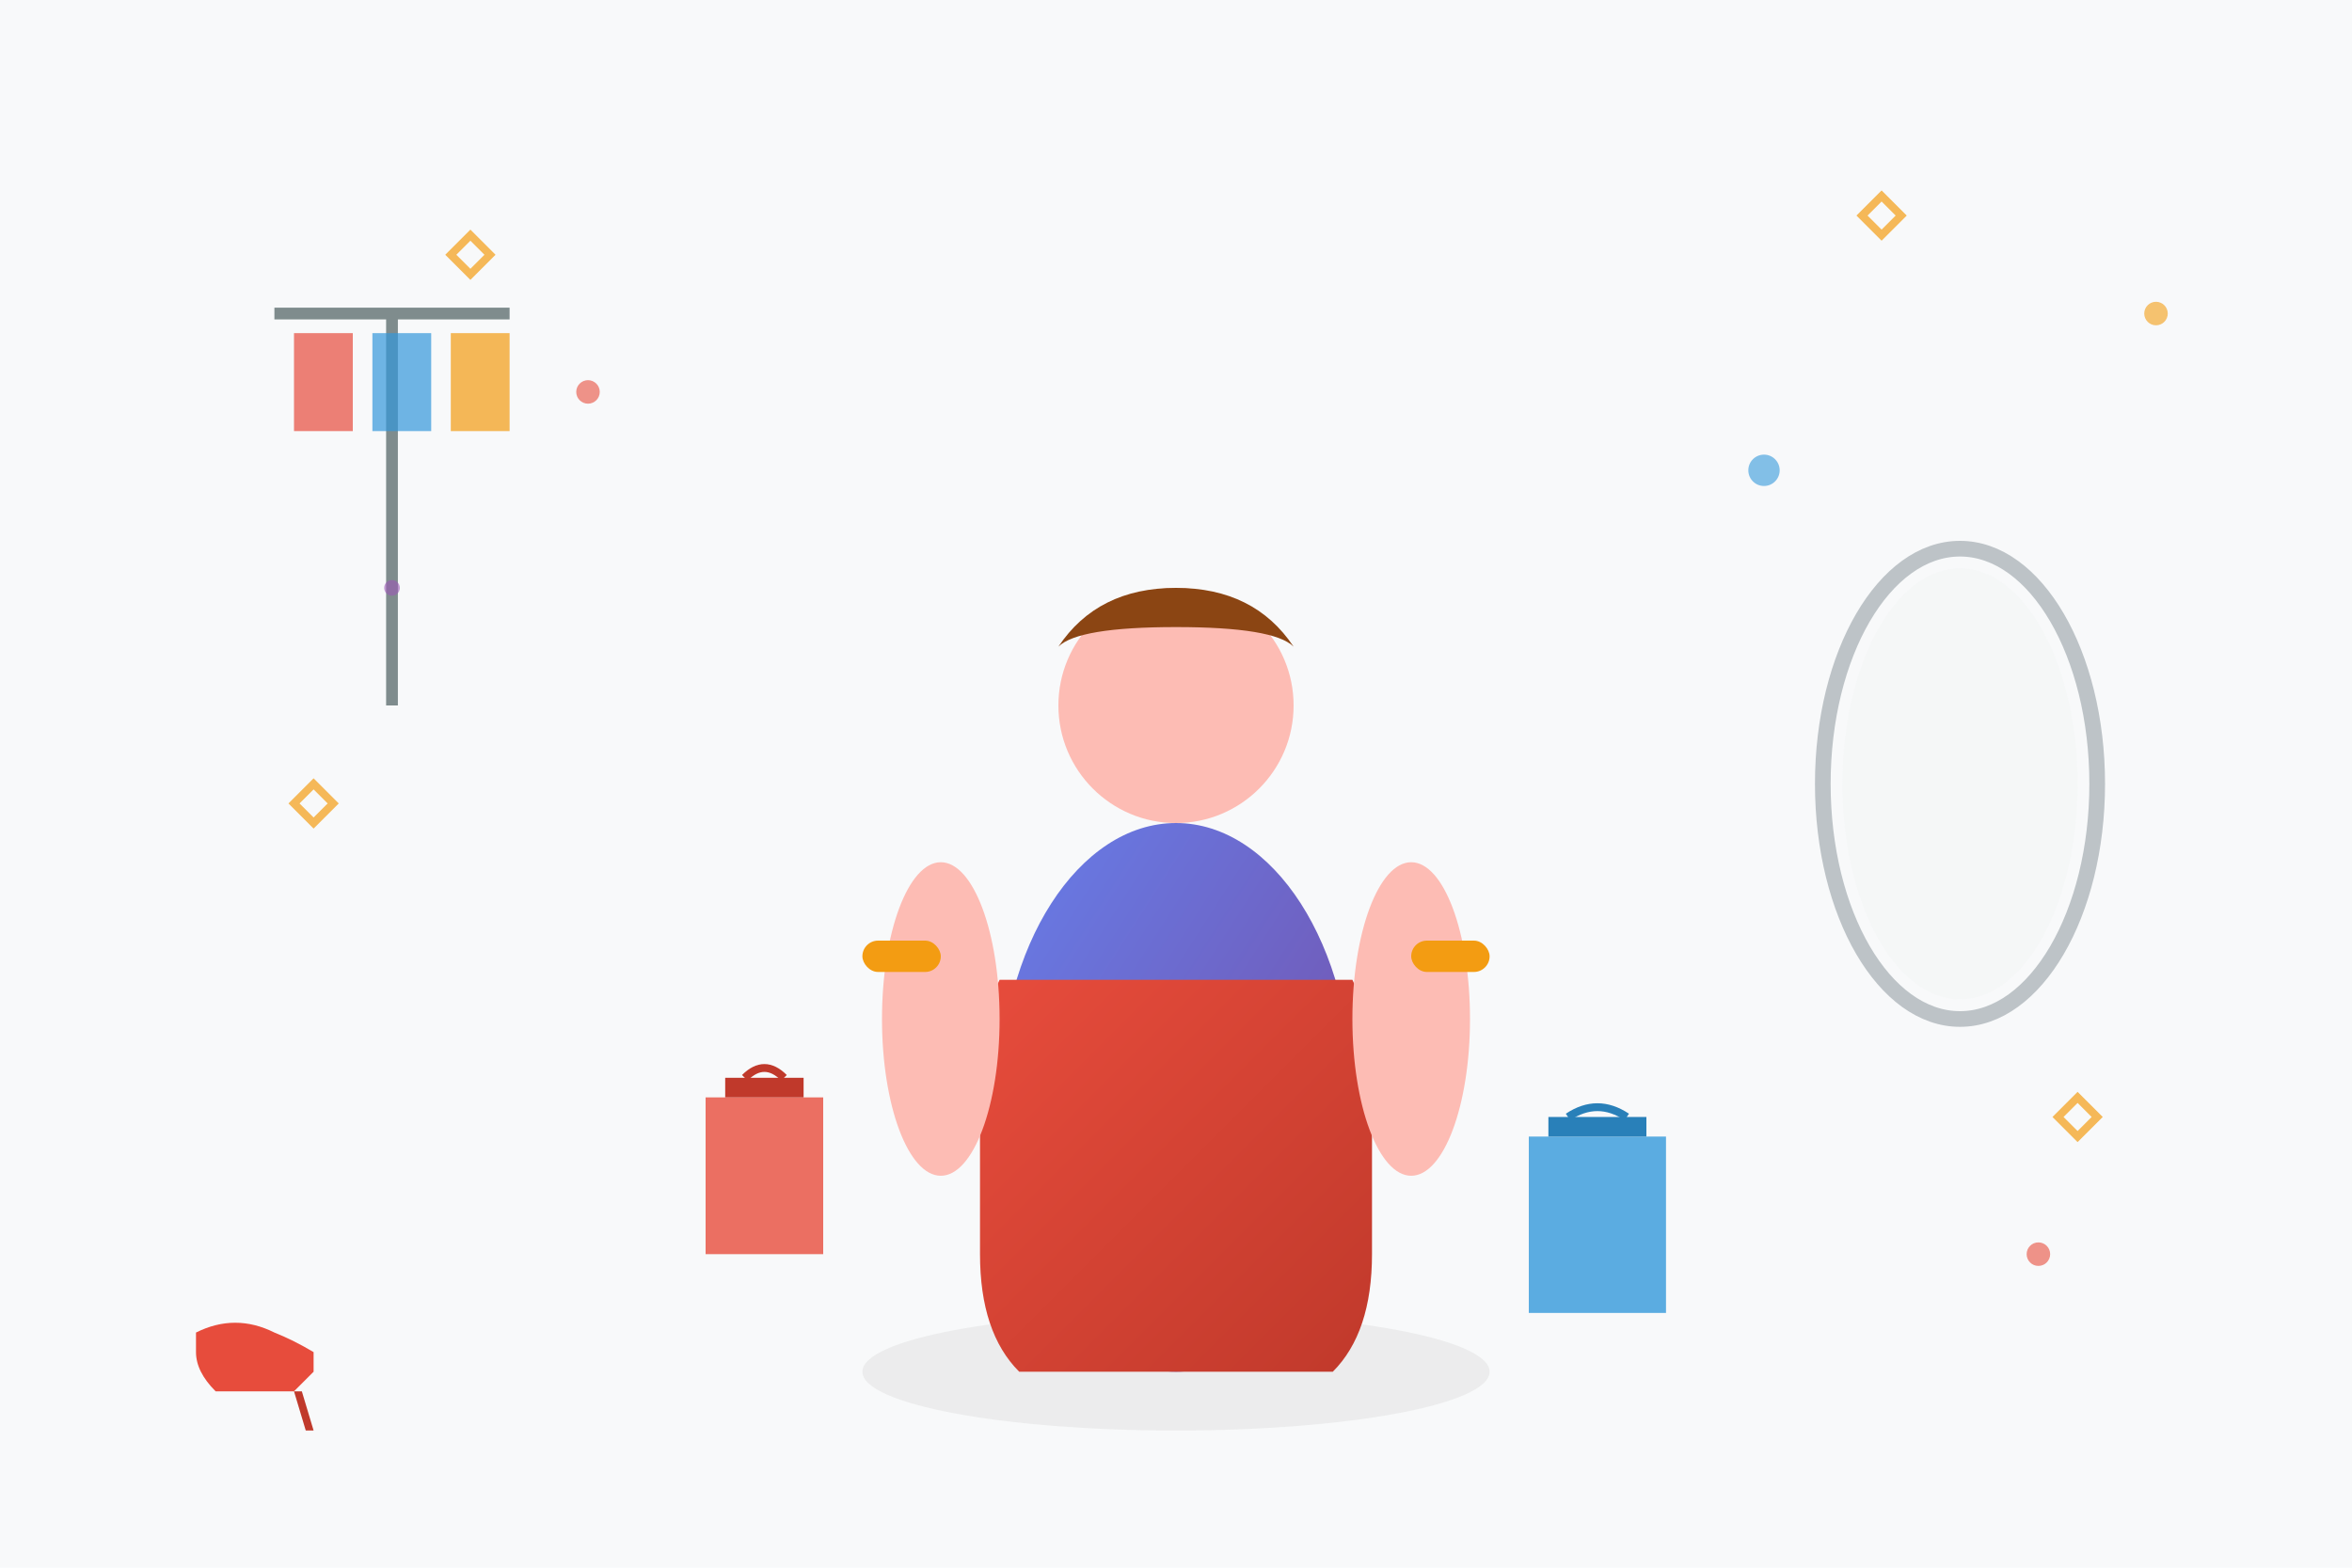 <svg width="600" height="400" viewBox="0 0 600 400" xmlns="http://www.w3.org/2000/svg">
  <defs>
    <linearGradient id="heroGradient1" x1="0%" y1="0%" x2="100%" y2="100%">
      <stop offset="0%" style="stop-color:#667eea;stop-opacity:1" />
      <stop offset="100%" style="stop-color:#764ba2;stop-opacity:1" />
    </linearGradient>
    <linearGradient id="heroGradient2" x1="0%" y1="0%" x2="100%" y2="100%">
      <stop offset="0%" style="stop-color:#e74c3c;stop-opacity:1" />
      <stop offset="100%" style="stop-color:#c0392b;stop-opacity:1" />
    </linearGradient>
  </defs>
  
  <!-- Background -->
  <rect width="600" height="400" fill="#f8f9fa"/>
  
  <!-- Main figure silhouette -->
  <ellipse cx="300" cy="350" rx="80" ry="15" fill="#e0e0e0" opacity="0.5"/>
  
  <!-- Body -->
  <ellipse cx="300" cy="280" rx="45" ry="70" fill="url(#heroGradient1)"/>
  
  <!-- Head -->
  <circle cx="300" cy="180" r="30" fill="#fdbcb4"/>
  
  <!-- Hair -->
  <path d="M270 165 Q280 150 300 150 Q320 150 330 165 Q325 160 300 160 Q275 160 270 165" fill="#8b4513"/>
  
  <!-- Dress/Outfit -->
  <path d="M255 250 L345 250 Q350 260 350 270 L350 320 Q350 340 340 350 L260 350 Q250 340 250 320 L250 270 Q250 260 255 250" fill="url(#heroGradient2)"/>
  
  <!-- Arms -->
  <ellipse cx="240" cy="260" rx="15" ry="40" fill="#fdbcb4"/>
  <ellipse cx="360" cy="260" rx="15" ry="40" fill="#fdbcb4"/>
  
  <!-- Fashion accessories -->
  <rect x="220" y="240" width="20" height="8" rx="4" fill="#f39c12"/>
  <rect x="360" y="240" width="20" height="8" rx="4" fill="#f39c12"/>
  
  <!-- Shopping bags -->
  <rect x="180" y="280" width="30" height="40" fill="#e74c3c" opacity="0.8"/>
  <rect x="185" y="275" width="20" height="5" fill="#c0392b"/>
  <path d="M190 275 Q195 270 200 275" stroke="#c0392b" stroke-width="2" fill="none"/>
  
  <rect x="390" y="290" width="35" height="45" fill="#3498db" opacity="0.8"/>
  <rect x="395" y="285" width="25" height="5" fill="#2980b9"/>
  <path d="M400 285 Q407.5 280 415 285" stroke="#2980b9" stroke-width="2" fill="none"/>
  
  <!-- Decorative elements -->
  <g transform="translate(100,80)">
    <!-- Clothing rack -->
    <line x1="0" y1="0" x2="0" y2="100" stroke="#7f8c8d" stroke-width="3"/>
    <line x1="-30" y1="0" x2="30" y2="0" stroke="#7f8c8d" stroke-width="3"/>
    
    <!-- Hanging clothes -->
    <rect x="-25" y="5" width="15" height="25" fill="#e74c3c" opacity="0.7"/>
    <rect x="-5" y="5" width="15" height="25" fill="#3498db" opacity="0.7"/>
    <rect x="15" y="5" width="15" height="25" fill="#f39c12" opacity="0.7"/>
  </g>
  
  <!-- Mirror -->
  <ellipse cx="500" cy="200" rx="35" ry="60" fill="none" stroke="#bdc3c7" stroke-width="4"/>
  <ellipse cx="500" cy="200" rx="30" ry="55" fill="#ecf0f1" opacity="0.3"/>
  
  <!-- Decorative fashion elements -->
  <g transform="translate(50,320)">
    <!-- High heel shoe -->
    <path d="M0 20 Q10 15 20 20 Q25 22 30 25 L30 30 L25 35 L5 35 Q0 30 0 25 Z" fill="#e74c3c"/>
    <path d="M25 35 L28 45 L30 45 L27 35" fill="#c0392b"/>
  </g>
  
  <!-- Fashion icons floating -->
  <g opacity="0.6">
    <circle cx="150" cy="100" r="3" fill="#e74c3c"/>
    <circle cx="450" cy="120" r="4" fill="#3498db"/>
    <circle cx="550" cy="80" r="3" fill="#f39c12"/>
    <circle cx="100" cy="150" r="2" fill="#9b59b6"/>
    <circle cx="520" cy="320" r="3" fill="#e74c3c"/>
  </g>
  
  <!-- Sparkle effects -->
  <g stroke="#f39c12" stroke-width="2" fill="none" opacity="0.7">
    <path d="M120 60 L125 65 L120 70 L115 65 Z"/>
    <path d="M480 50 L485 55 L480 60 L475 55 Z"/>
    <path d="M80 200 L85 205 L80 210 L75 205 Z"/>
    <path d="M530 280 L535 285 L530 290 L525 285 Z"/>
  </g>
</svg>
